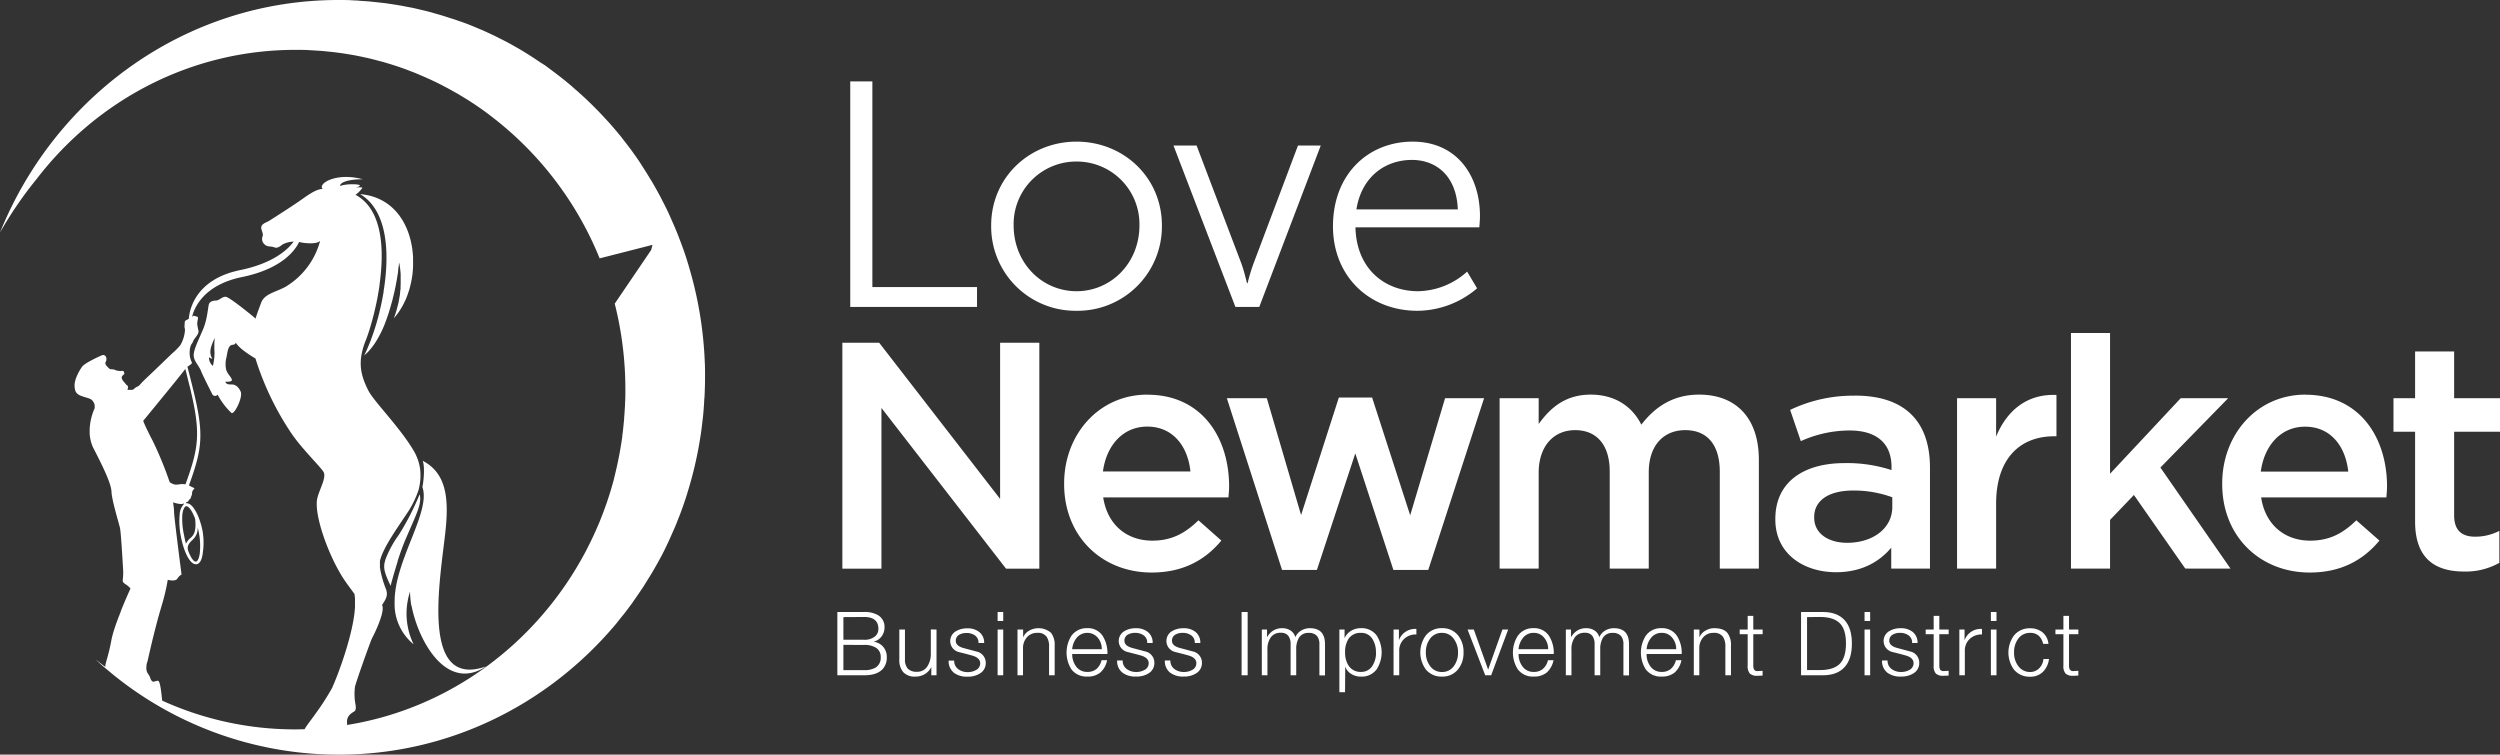 <?xml version="1.0" encoding="UTF-8"?> <svg xmlns="http://www.w3.org/2000/svg" viewBox="0 0 802.41 242.2"><rect x="0" y="0" width="802.41" height="242.2" fill="#333333" stroke="none"/><defs><style>.cls-1{fill:#fff;}</style></defs><g id="Layer_2" data-name="Layer 2"><g id="Layer_2-2" data-name="Layer 2"><path class="cls-1" d="M345.53,99.75a27.07,27.07,0,0,0,27.4-27.4c0-15.35-12.26-26.89-27.4-26.89S318.13,57,318.13,72.35a27.06,27.06,0,0,0,27.4,27.4m0-47.9a20.1,20.1,0,0,1,20.19,20.5c0,12.05-9.07,21.12-20.19,21.12s-20.19-9.07-20.19-21.12a20.09,20.09,0,0,1,20.19-20.5m109.4,47.9a29.7,29.7,0,0,0,19.16-7.21l-3.19-5.36a24.06,24.06,0,0,1-15.76,6.29c-10.72,0-19.78-7.21-20.09-20.5h39.76s.21-2.37.21-3.61c0-12.87-7.32-23.9-21.63-23.9-14,0-25.55,10.2-25.55,27.2,0,16,11.64,27.09,27.09,27.09m-1.75-48.42c7.72,0,14.32,5.05,14.73,15.87H435.36c1.65-10.41,9.17-15.87,17.82-15.87m-49,47.18L423.92,46.7h-7.31l-14.32,38a56.59,56.59,0,0,0-1.85,6.18h-.21s-.83-3.6-1.75-6.18l-14.42-38h-7.42l19.88,51.81Zm-178,17A124.1,124.1,0,0,0,221,85.2h0s0,0,0-.07-.08-.26-.13-.39c-.48-1.61-1-3.2-1.56-4.78l-.61-1.65c-.43-1.16-.87-2.32-1.33-3.47-.24-.6-.49-1.2-.74-1.8-.47-1.12-1-2.23-1.46-3.33l-.75-1.65c-.64-1.34-1.31-2.68-2-4-.13-.26-.26-.53-.4-.79-.83-1.57-1.7-3.12-2.59-4.65-.26-.45-.54-.88-.81-1.33-.65-1.08-1.32-2.16-2-3.22-.34-.53-.69-1.06-1-1.58-.66-1-1.33-2-2-2.91l-1.09-1.53c-.78-1-1.56-2.07-2.37-3.09l-.86-1.12q-1.65-2-3.39-4c-.25-.29-.52-.57-.78-.86-.92-1-1.85-2-2.8-3-.42-.44-.85-.86-1.27-1.29-.83-.84-1.67-1.67-2.52-2.48-.46-.43-.91-.87-1.38-1.29-.9-.82-1.8-1.64-2.73-2.43-.41-.36-.82-.73-1.23-1.08q-2-1.7-4.09-3.3l-.19-.15c-1.32-1-2.67-2-4-3L173.38,20c-1-.68-2-1.35-3-2l-1.59-1c-1-.62-2-1.22-3.07-1.82l-1.53-.87c-1.27-.7-2.55-1.38-3.85-2l-.83-.44c-1.57-.77-3.17-1.51-4.78-2.22-.45-.2-.9-.38-1.36-.57-1.18-.5-2.36-1-3.56-1.45l-1.52-.56v0l-.64-.21c-1-.36-2-.7-3-1l-1.79-.58c-1-.32-2.05-.62-3.08-.91L138.52,4l-.81-.22c-.88-.24-1.77-.44-2.66-.65l-1.55-.37-1-.23c-.35-.07-.7-.12-1.05-.2l-1.2-.22c-.53-.11-1.07-.22-1.61-.31l-1.47-.25-1.81-.28c-.55-.07-1.1-.17-1.64-.24s-1.35-.15-2-.23l-1.84-.2c-.38,0-.75-.09-1.13-.12-.93-.08-1.86-.13-2.79-.19L114.28.14l-.59,0C112,0,110.32,0,108.63,0,59.66,0,17.7,30.81,0,74.63A125.21,125.21,0,0,1,11.76,57.45C31.15,32.2,61.16,16,94.84,16c1.49,0,3,0,4.42.1l1.44.08c1,.06,2,.12,3,.2l1.65.17c.9.08,1.8.19,2.7.3l1.69.23c.89.13,1.77.28,2.65.42l1.65.29c.91.18,1.81.36,2.71.56l1.49.32c1,.24,2,.5,3,.77l1.1.28c2.76.76,5.48,1.64,8.15,2.62l1,.4c1,.37,2,.75,2.92,1.16l1.25.53c.88.38,1.77.78,2.65,1.18l1.28.61q1.31.63,2.58,1.29l1.2.63c.9.47,1.8,1,2.68,1.48.34.19.67.37,1,.57,1,.61,2.08,1.25,3.11,1.89.16.1.32.19.47.3,2.41,1.54,4.76,3.18,7,4.91l.69.54c.88.69,1.75,1.37,2.6,2.08a109,109,0,0,1,31.54,43l.5-.11,16.48-4.21L209,80.24l-11.34,16.7-.35.52A112.19,112.19,0,0,1,200.72,125c0,1.53,0,3.05-.11,4.56,0,.45,0,.9-.06,1.34-.06,1.12-.14,2.24-.23,3.35,0,.44-.06.89-.11,1.33-.13,1.48-.29,3-.49,4.43l0,.23c-.2,1.39-.42,2.78-.66,4.15l-.24,1.35c-.2,1-.41,2.1-.64,3.14-.1.44-.18.87-.29,1.31-.32,1.41-.66,2.81-1,4.19,0,.16-.09.31-.13.47-.34,1.24-.71,2.47-1.09,3.7-.15.45-.29.9-.44,1.34-.32,1-.65,2-1,2.91-.16.42-.31.86-.46,1.28-.5,1.32-1,2.62-1.54,3.91-.09.22-.19.44-.29.66-.46,1.09-.94,2.17-1.44,3.25l-.63,1.32c-.43.9-.87,1.78-1.32,2.66-.21.41-.42.83-.63,1.23-15.45,29.16-43.44,50.27-76.52,55.58a4.27,4.27,0,0,0,0-.59c-.19-1.92.79-2.86,2.25-3.72,1-.56.35-2.46.27-3.44a18.59,18.59,0,0,1,0-4.41c.19-1.26,4.78-14.11,5.44-15.57l.16-.33c.92-1.74,3.23-6.64,3.31-9.21h0c0-.07,0-.13,0-.2a2,2,0,0,0,0-.25,1.66,1.66,0,0,0-.21-.76c1.07-1.75,2.17-3,1.15-5.41-.1-.24-.21-.52-.32-.83l-.08-.24c-.08-.24-.17-.49-.26-.77l-.12-.37c-.08-.26-.15-.51-.23-.79l-.12-.43-.21-.8c0-.16-.08-.31-.11-.47s-.12-.51-.17-.76l-.09-.49c0-.23-.08-.46-.11-.68s0-.32,0-.48,0-.38,0-.56a2.94,2.94,0,0,1,0-.42,3.18,3.18,0,0,1,0-.65c1-4.5,6.41-11.76,9.29-16.21a32.81,32.81,0,0,0,3.07-6.47,17.92,17.92,0,0,0,.53-6.86,15.71,15.71,0,0,0-2.09-5.9c-4.42-7.52-12.83-15.83-14.57-19.36-2-4-3.2-7.77-1.79-13,.05-.21.1-.43.17-.64.22-.72.46-1.44.77-2.22.14-.31.28-.7.43-1.12l.09-.25q.24-.65.48-1.41c0-.1.07-.2.1-.3.36-1.12.74-2.39,1.12-3.81l.09-.35c.19-.7.38-1.44.56-2.2,0-.12.06-.24.08-.36.38-1.59.74-3.29,1.06-5.06,0-.15,0-.28.07-.43.15-.86.29-1.72.41-2.6a1.42,1.42,0,0,0,0-.2h0c1.58-11.25,1-24.09-7.71-28.78a9.63,9.63,0,0,0,2.18-2.19c.06-.22-.92-.31-2.09-.1a4.64,4.64,0,0,0,1.22-.53c.87-.77-4.78-.77-6.17,0-.4-.66,1.36-2.19,7.19-2.17-8.66-2.37-14.65,1.54-12.85,3.1-1.66,0-3.67,1.18-6.55,3.24s-9.36,6.18-10.67,7c-.72.45-1.83.74-2.34,1.5-.63,1,.54,2.26.31,3.33A2.3,2.3,0,0,0,85,78.51c.85.82,1.94.44,2.94.85,1.21.51,2-.42,2.94-1a8.65,8.65,0,0,1,3.37-.82c-1.76,2.43-6.38,6.93-17.15,9.15-14.67,3-16.32,13.13-16.5,15.64h0c-1.47.79-1.25.45-1.36,2s.34.57,0,2.72a11,11,0,0,1-1.36,3.74,20.56,20.56,0,0,1-2.72,2.73c-.57.57-6.47,6.24-8.52,8.17S45,123.68,44,124.13s-1,1-1.7,1H40.89s.47-1,0-1.37,0,.14-.68-.68-.82-.88-1-1.36-.21-.68,0-1,.88-.68.68-1,0-.68-.68-.68-.14.13-1,0a3.28,3.28,0,0,1-1.37-.35c-.61-.26-1.43-.06-1.7-.33a14,14,0,0,1-1-1,1.7,1.7,0,0,1-.34-1,1.77,1.77,0,0,0,.34-1.36,1.15,1.15,0,0,0-.68-1c-.21-.14-.68,0-.68,0s-5.52,2.38-6.47,3.75-2.45,4-2.38,6.12.81,2.8,2.72,3.41,2.52.68,3.07,1.36a3.48,3.48,0,0,1,.67,1.36v1a18.63,18.63,0,0,0-1.61,6.77h0c0,.3,0,.61,0,.92,0,.14,0,.28,0,.43a12.09,12.09,0,0,0,.22,1.76v0h0a11.4,11.4,0,0,0,1,3c3.14,6.06,5.72,11.43,5.79,14s2.39,10.08,2.72,11.58.83,10.42,1,13.28-.34,3.54,0,4.08,1.29.95,1.7,1.37l.68.68s-1.49,3.25-3,7c0,.09-.07.17-.1.25l0,.1c-.15.37-.3.76-.45,1.15,0,.11-.09.22-.13.33l-.36.94c-.06.15-.11.29-.16.44s-.21.56-.31.83-.11.33-.17.49l-.27.77-.15.48c-.09.24-.16.48-.24.72l-.14.46c-.07.23-.13.45-.19.67s-.08.28-.11.42-.11.4-.15.6a1.74,1.74,0,0,0-.05.22h0a3.77,3.77,0,0,0-.1.43c-.88,4.91-1.84,7.16-2,8.52,0,.14,0,.26,0,.36-1.09-.8-2.18-1.62-3.25-2.47,1.09,1,2.2,2,3.32,2.93a.22.22,0,0,0,.15.12,115,115,0,0,0,74.71,27.59c35.46,0,67.24-16.19,88.8-41.76v0c.35-.41.68-.84,1-1.26.52-.63,1-1.27,1.55-1.92s1.25-1.62,1.87-2.45c.49-.65,1-1.29,1.44-2,.62-.87,1.22-1.75,1.82-2.63.43-.64.88-1.28,1.3-1.93.63-1,1.23-2,1.83-2.94.36-.59.73-1.17,1.08-1.77.78-1.32,1.52-2.67,2.26-4,.14-.28.3-.54.45-.81.86-1.63,1.67-3.29,2.46-5,.27-.58.52-1.16.78-1.74.5-1.13,1-2.25,1.49-3.39.28-.69.55-1.4.82-2.1.42-1,.83-2.09,1.21-3.16.28-.74.53-1.5.79-2.26.35-1,.69-2.07,1-3.11.24-.79.47-1.57.7-2.36.3-1,.59-2.09.86-3.15.21-.8.42-1.61.61-2.41q.38-1.6.72-3.21c.17-.81.34-1.62.49-2.44.21-1.1.4-2.2.58-3.32.13-.8.26-1.6.38-2.4.16-1.17.3-2.34.43-3.52.09-.77.19-1.53.26-2.3.12-1.3.21-2.62.29-3.94,0-.65.1-1.29.13-1.95.09-2,.15-4,.15-6s0-3.72-.13-5.58ZM46,135.11a0,0,0,0,0,0,0,.42.42,0,0,1,0-.07s.4-.5,1.07-1.31l.49-.6.2-.25c.12-.14.25-.29.37-.45l1.55-1.88.75-.92q.14-.18.3-.36c.25-.31.5-.63.76-.94l.27-.33c3.28-4,6.86-8.42,7.51-9.31l.22-.27c.56,2.17,1,4.12,1.49,5.94.11.47.22.93.32,1.39s.22.93.32,1.37.18.85.27,1.27.18.85.26,1.25c2.1,10.56,1.22,15.3-2.62,25.82a6,6,0,0,0-2,0,4.11,4.11,0,0,1-1.71,0,7,7,0,0,1-1.35-.68,114.9,114.9,0,0,0-5.45-13.27c-2-3.85-2.67-5.43-2.92-6.07a3.13,3.13,0,0,1-.12-.32m15.83,38.13a5,5,0,0,0,1.66-4c.12.53.24,1.09.35,1.66a23.24,23.24,0,0,1,.31,6.62c-.24,1.88-.78,2.64-1.21,2.72-.71.12-1.62-1.14-2.44-3.27h0c-.53-1.33-.15-2.4,1.31-3.68m-.6-.68a5.89,5.89,0,0,0-1.51,1.89c-.22-.84-.43-1.76-.6-2.72a23.81,23.81,0,0,1-.56-6.6c.24-1.89.79-2.64,1.22-2.71h.08c.78,0,1.9,1.55,2.82,4.06.43,4.13-.51,5.27-1.45,6.09m45.58,47.86a79.15,79.15,0,0,1-5.49,8.57c-1.45,2.08-2.9,3.82-3.52,5-1,0-2,.05-3,.05a102.9,102.9,0,0,1-42.71-9.24c-.22-2-.58-6.38-1.37-6.38s-1.47.68-2,0-.34-1-1-2A3.24,3.24,0,0,1,47,214a4.13,4.13,0,0,1,.34-1.7s.81-3.68,1.87-8c.14-.56.28-1.11.42-1.69l.09-.34.45-1.74.1-.4c.17-.65.35-1.3.52-1.93,0-.11.06-.22.1-.34.18-.65.36-1.29.54-1.9s.28-1,.42-1.43h0a68.44,68.44,0,0,0,2-8.44s2.37.68,3.06-.34a4.07,4.07,0,0,1,1.36-1.36s-2.16-16.57-2.39-19.75a20.78,20.78,0,0,0-.34-3.4s2.62.91,3.41.34l.07,0-.07.32A4.94,4.94,0,0,0,57.68,165a24.1,24.1,0,0,0,.32,6.9c.82,4.57,2.75,9.2,4.87,9.2a1.07,1.07,0,0,0,.25,0c1-.17,1.68-1.38,1.95-3.49a22.68,22.68,0,0,0,0-6.88c-.82-4.58-3-9.21-5.15-9.21l-.17,0,0-.31c.38-.11.67-.17.87-.66.34-.78.23.35.68-1s.23,0,.35-1.36,1.36-1.26.33-1.71c-.56-.25-1-.49-1.33-.69,3.87-10.65,4.63-15.35,2.49-25.77h0c0-.18-.09-.38-.12-.56-.1-.45-.21-.93-.31-1.41s-.19-.82-.28-1.25-.22-.9-.33-1.36-.25-1-.38-1.58a2.5,2.5,0,0,0-.07-.26c-.44-1.8-.93-3.72-1.49-5.86,1-.79,1.78-1,1.26-1.75a6.78,6.78,0,0,1-.53-3.25,4.89,4.89,0,0,1,.61-2.34c.57-.68.3-.83,1-1.74s1.32-1.73,1.21-2.41-.13-.49-.36-1.85.57-2.5,0-2.72a7.11,7.11,0,0,0-1.36-.35s0,.11-.34.4c.57-2.54,3.41-10.21,15.95-12.79,13-2.67,17.15-8.65,18.4-11.26l.12,0c1.34.4,5.56.83,6.63-.38a24.44,24.44,0,0,1-11.3,14.86c-3,1.57-6.49,2.21-7.54,4.8-.4,1-1.71,4.54-1.87,5.29-.81-.72-7.17-5.93-9.18-6.87-1.2-.58-2.3,1-3.48,1.09l-.31,0c-1,.1-1.87.4-2.07,1.38-.32,1.48-.53,5-2,8.27-1.68,3.87-3.05,6.59-2.8,8.37.23,1.58,1.71,3,2.32,4.57.21.55.67,1.54,1.2,2.62l.07.14c.91,1.89,2,4,2.31,4.63a1,1,0,0,0,1.73.22c.18.33.38.65.58,1h0a22.18,22.18,0,0,0,3.9,4.89c.93.52,3.58-4.83,3-6.71,0-.12-.11-.22-.16-.34h0c0-.11-.11-.18-.16-.29a4.35,4.35,0,0,0-.29-.52,2.06,2.06,0,0,0-.28-.31,2.6,2.6,0,0,0-.36-.38,3.34,3.34,0,0,0-.4-.25,2.58,2.58,0,0,0-.32-.18,2.32,2.32,0,0,0-.75-.17c-1.15,0-1.93,0-2.29-.88,2.48,0,2.7-.27,1.09-2.33a5.94,5.94,0,0,1-.48-.76c0-.08-.07-.16-.11-.25a4.87,4.87,0,0,1-.21-.53,8.4,8.4,0,0,1,.11-4c.34-1.72.47-3.88,2-4a1.07,1.07,0,0,0,1-.65c.89,1.44,3,3,5.3,4.45l0,0,1,.61c.38,1.23.79,2.45,1.22,3.66.13.38.28.75.42,1.13.31.85.64,1.7,1,2.54.08.2.16.42.25.63h0a91.7,91.7,0,0,0,8.67,16.1c3.1,4.62,9.1,10.5,10.23,12.25s-1.16,5.41-1.92,8.43c-1.19,4.72,2.89,16.71,7.44,24.39h0c.1.18.21.34.31.52l.48.77c.29.45.58.89.87,1.3,1,1.42,2,2.73,2.8,3.86a13.25,13.25,0,0,1,.17,1.61c0,.17,0,.35,0,.52,0,.42,0,.86,0,1.31l0,.55c0,.58-.07,1.17-.14,1.79,0,0,0,.1,0,.15-1.11,9.57-6.36,22.51-7.08,23.86M68.86,113a19.72,19.72,0,0,1-.52,4.44l-.14-.11a3.34,3.34,0,0,1-1.11-2.71,1.67,1.67,0,0,0,1.08.51c-1.41-2.12-.23-4.45.76-6.71l0,0a30.48,30.48,0,0,0-.09,4.61M313.59,92.13H280v-66h-7.1V98.51h40.68Zm327.09,48V127.8H628.14v54.71h12.54V161.69c0-14.51,7.66-21.66,18.65-21.66h.72V126.77c-9.63-.41-16,5.18-19.37,13.36m74.49-12.33H699.94l-22.69,24.25V106.88H664.71v75.63h12.54V166.87l7.66-8,16.48,23.62H715.9l-22.49-32.43ZM595.4,127a46.85,46.85,0,0,0-20.83,4.56L578,141.59a38.11,38.11,0,0,1,15.65-3.42c8.7,0,13.46,4.14,13.46,11.71v1A45.92,45.92,0,0,0,592,148.64c-12.74,0-22.18,5.79-22.18,17.92v.2c0,11,9.12,16.9,19.48,16.9,8.29,0,14-3.42,17.72-7.88v6.73h12.43V150.08c0-14.61-7.87-23.1-24-23.1m11.91,35.75c0,6.83-6.21,11.49-14.5,11.49-5.91,0-10.57-2.9-10.57-8.08v-.2c0-5.29,4.66-8.5,12.54-8.5a35.89,35.89,0,0,1,12.53,2.17Zm132.62-36.07c-15.65,0-26.73,12.86-26.73,28.5v.2c0,16.9,12.23,28.4,28.08,28.4,10.05,0,17.2-4,22.38-10.26L756.3,167c-4.35,4.25-8.7,6.53-14.82,6.53-8.07,0-14.4-5-15.74-13.89h40.2c.1-1.24.21-2.38.21-3.51,0-15.76-8.81-29.44-26.22-29.44m-14.3,24.67c1.15-8.5,6.53-14.41,14.2-14.41,8.29,0,13,6.32,13.88,14.41ZM545.35,126.66c-8.28,0-14.08,3.84-18.54,9.64-2.9-5.8-8.39-9.64-16.27-9.64-8.39,0-13.16,4.56-16.68,9.43V127.8H481.32v54.71h12.54V151.74c0-8.5,4.77-13.68,11.71-13.68s11.09,4.77,11.09,13.27v31.18h12.53V151.64c0-8.81,4.87-13.58,11.71-13.58,7.05,0,11.09,4.67,11.09,13.37v31.08h12.54V147.6c0-13.37-7.26-20.94-19.18-20.94m257.06,11.92V127.8H787.69v-15H775.16v15h-6.94v10.78h6.94v28.81c0,12,6.52,16.05,15.75,16.05a22,22,0,0,0,11.29-2.79V170.39a16.9,16.9,0,0,1-7.77,1.87c-4.25,0-6.74-2-6.74-6.84V138.58ZM368.29,126.66c-15.65,0-26.74,12.86-26.74,28.5v.2c0,16.9,12.23,28.4,28.08,28.4,10.05,0,17.2-4,22.38-10.26L384.66,167c-4.36,4.25-8.71,6.53-14.82,6.53-8.09,0-14.4-5-15.75-13.89h40.2c.1-1.24.21-2.38.21-3.51,0-15.76-8.81-29.44-26.21-29.44M354,151.33c1.14-8.5,6.54-14.41,14.2-14.41,8.29,0,13.05,6.32,13.89,14.41Zm-223.64,26-.45,1.21c0,.14-.1.27-.14.4-.31.83-.6,1.67-.88,2.51,0,.1-.07.22-.1.32q-.36,1.08-.66,2.16c-.06.19-.12.39-.17.58-.21.8-.42,1.61-.6,2.41,0,0,0,.05,0,.07-.18.82-.32,1.65-.44,2.47,0,.18,0,.36-.07.55-.08.66-.13,1.32-.17,2l0,.53a23.64,23.64,0,0,0,0,2.39V195h0a16.75,16.75,0,0,0,6.07,11.8,22.67,22.67,0,0,1-2.11-12.53c.07-.58.17-1.15.28-1.72,0-.18.06-.35.1-.52.17-.74.36-1.46.59-2.17,0,.47,0,1,.07,1.5a28.28,28.28,0,0,0,.33,3h.07c2.11,11.15,11.14,28,23.94,19.53-20.21,7.11-15.32-24.4-13.34-40.83,1.37-11,1.54-20.75-7-25.15.74,1.93.29,6.7-.11,8.4,1.75,4.93-2.05,12.71-5.23,21.08h0m322.28-12L440.4,127.6H429.72L417.6,165.31l-11-37.51H393.77l17.72,55.13h11.19L435,145.52l12.23,37.41h11.19l17.92-55.13H463.82ZM128,171.68a33.9,33.9,0,0,0-4.39,8.16h0c0,.06,0,.1,0,.15a9.35,9.35,0,0,0-.27,1.11c0,.09,0,.19,0,.28a4.81,4.81,0,0,0,0,1.05c.16,2,2.09,5.66,2.09,5.66l0-.18a.19.19,0,0,1,0-.07c0-.13.08-.31.14-.51,0,0,0-.07,0-.11.07-.24.15-.55.24-.88l.06-.17c.2-.73.45-1.62.74-2.62l.06-.18c.3-1,.65-2.15,1-3.32a.74.74,0,0,1,0-.14c.19-.59.39-1.18.59-1.78.61-1.77,1.27-3.55,1.94-5.1,2.54-5.89,4-8.95,4.47-11.21s0-3.12,0-3.12a84.2,84.2,0,0,1-6.68,13m.59-79.5c0,.29,0,.58-.07.87s-.08.87-.14,1.32c0,.29-.08.58-.13.88-.07.46-.16.93-.26,1.4,0,.28-.11.57-.17.85-.12.52-.26,1-.41,1.56-.06.25-.12.49-.19.74-.24.76-.5,1.54-.79,2.32a18.66,18.66,0,0,0,1.38-1.75l.23-.31c.41-.6.79-1.22,1.15-1.87l.19-.36c.36-.68.7-1.37,1-2.09,0,0,0,0,0,0,.3-.72.56-1.46.8-2.22l.12-.35c.22-.75.42-1.5.59-2.28l.09-.4c.16-.8.3-1.6.41-2.41a.34.34,0,0,1,0-.1c.1-.8.16-1.6.2-2.4,0-.12,0-.23,0-.35,0-.8,0-1.6,0-2.4v-.19h0c-.47-10-5.78-19.4-17-20.36,8,4.73,9.37,16.39,8,27.92q-.19,1.59-.45,3.18c0,.08,0,.16,0,.24-.18,1.09-.38,2.18-.61,3.24a.09.09,0,0,1,0,.05c-.23,1.09-.47,2.17-.74,3.22a.52.52,0,0,0,0,.11c-.26,1-.52,2-.81,3l-.09.33c-.27.91-.54,1.79-.83,2.65l-.15.44c-.27.82-.56,1.62-.85,2.39,0,.15-.11.3-.17.45-.29.74-.58,1.46-.87,2.14-.06.14-.12.27-.17.4-.31.71-.62,1.39-.94,2a14.15,14.15,0,0,0,1.84-1.8h0l.15-.18.56-.7.44-.58c.18-.25.36-.52.53-.79s.28-.42.41-.64.34-.56.49-.85.27-.45.39-.69.31-.6.47-.9l.36-.75c.15-.31.28-.62.43-.94s.23-.53.34-.8.26-.64.38-1,.23-.56.33-.86.24-.64.35-1l.32-.92.3-1,.3-1,.27-.93c.09-.35.19-.69.28-1s.16-.59.23-.89.18-.73.26-1.09.14-.55.2-.83.17-.76.25-1.14.11-.52.16-.78.16-.79.23-1.18c0-.23.09-.47.13-.71l.21-1.19c0-.23.07-.44.11-.66.06-.41.12-.81.17-1.2a3.26,3.26,0,0,0,0-.33h0c.12-.85.22-1.7.31-2.5a27.59,27.59,0,0,1,.5,3.82c0,.22,0,.45,0,.66,0,.45,0,.89,0,1.34,0,.27,0,.55,0,.82s0,.85-.06,1.28M321,160.13,282.18,110H270.37v72.53h12.54v-51.6l40,51.6h10.68V110H321Z"></path><path class="cls-1" d="M268.76,216.74V196.43h8.59a8.39,8.39,0,0,1,4.55,1.07,4.34,4.34,0,0,1,2,3.91,4.7,4.7,0,0,1-1,2.92,4.34,4.34,0,0,1-2.55,1.63,4.89,4.89,0,0,1,3.12,1.64,5,5,0,0,1,1.16,3.37,5.44,5.44,0,0,1-1.16,3.58c-1.2,1.46-3.23,2.19-6.11,2.19Zm1.94-18.67v7.27h6.65a5.27,5.27,0,0,0,3.41-1,3.11,3.11,0,0,0,1.17-2.49c0-2.55-1.52-3.82-4.58-3.82Zm0,8.91v8.11h6.65a6.89,6.89,0,0,0,3.75-.86,3.68,3.68,0,0,0,1.58-3.32A3.41,3.41,0,0,0,281.3,208a6.66,6.66,0,0,0-3.95-1Z"></path><path class="cls-1" d="M300.59,202.06v14.67h-1.67v-2.64a5.38,5.38,0,0,1-2.08,2.27,5.82,5.82,0,0,1-3,.8,4.94,4.94,0,0,1-4-1.5,6.1,6.1,0,0,1-1.19-4.07v-9.53h1.81v9.56a4.37,4.37,0,0,0,.91,3,4,4,0,0,0,3,1,3.78,3.78,0,0,0,3.34-1.84,7.29,7.29,0,0,0,1.05-4.06v-7.7Z"></path><path class="cls-1" d="M315.84,206.37h-1.78A2.81,2.81,0,0,0,313,204a4.49,4.49,0,0,0-2.75-.83,4.59,4.59,0,0,0-2.35.54,2.18,2.18,0,0,0-1.13,2c0,1.07.83,1.83,2.48,2.29l4.63,1.24a3.68,3.68,0,0,1,2.51,3.56,3.81,3.81,0,0,1-1.92,3.39,7.17,7.17,0,0,1-3.95,1,6.86,6.86,0,0,1-4.31-1.23,4.71,4.71,0,0,1-1.73-3.93h1.78a3.23,3.23,0,0,0,1.23,2.69,4.87,4.87,0,0,0,3.11,1,5.2,5.2,0,0,0,2.61-.63,2.39,2.39,0,0,0,1.4-2.17c0-1.17-.83-2-2.48-2.48s-3.09-.81-4.63-1.22a3.64,3.64,0,0,1-.73-6.59,6.94,6.94,0,0,1,3.75-.95,5.89,5.89,0,0,1,3.77,1.16,4.35,4.35,0,0,1,1.59,3.59"></path><path class="cls-1" d="M320.2,196.43H322v2.88h-1.8Zm0,5.63H322v14.68h-1.8Z"></path><path class="cls-1" d="M326.58,216.73V202.06h1.81v2.53a4.37,4.37,0,0,1,1.86-2.13,6.13,6.13,0,0,1,7.11.67,6.34,6.34,0,0,1,1.15,4.15v9.45h-1.8v-9.15a5.4,5.4,0,0,0-.76-3.18,3.35,3.35,0,0,0-3-1.27,4.22,4.22,0,0,0-3.35,1.42,5.23,5.23,0,0,0-1.25,3.62v8.56Z"></path><path class="cls-1" d="M355.45,209.9H344.14a6.54,6.54,0,0,0,1.13,3.84,4.3,4.3,0,0,0,3.72,1.92,4.42,4.42,0,0,0,3-1,5.35,5.35,0,0,0,1.57-2.76h1.78a7.09,7.09,0,0,1-2.13,3.92,6.26,6.26,0,0,1-4.25,1.33,6,6,0,0,1-5.07-2.31,10.09,10.09,0,0,1,0-10.78,6,6,0,0,1,5.07-2.44,5.61,5.61,0,0,1,5,2.55,10.23,10.23,0,0,1,1.48,5.72m-11.31-1.52h9.5a5.58,5.58,0,0,0-1.23-3.63,4.42,4.42,0,0,0-6.84,0,6.66,6.66,0,0,0-1.43,3.63"></path><path class="cls-1" d="M370,206.37h-1.78a2.81,2.81,0,0,0-1.1-2.41,4.49,4.49,0,0,0-2.75-.83,4.55,4.55,0,0,0-2.34.54,2.16,2.16,0,0,0-1.13,2c0,1.07.82,1.83,2.47,2.29l4.63,1.24a3.68,3.68,0,0,1,2.51,3.56,3.82,3.82,0,0,1-1.91,3.39,7.2,7.2,0,0,1-4,1,6.88,6.88,0,0,1-4.31-1.23,4.68,4.68,0,0,1-1.73-3.93h1.78a3.23,3.23,0,0,0,1.23,2.69,4.89,4.89,0,0,0,3.11,1,5.2,5.2,0,0,0,2.61-.63,2.39,2.39,0,0,0,1.4-2.17c0-1.17-.82-2-2.48-2.48s-3.09-.81-4.63-1.22a3.64,3.64,0,0,1-.72-6.59,6.88,6.88,0,0,1,3.74-.95,5.89,5.89,0,0,1,3.77,1.16,4.32,4.32,0,0,1,1.59,3.59"></path><path class="cls-1" d="M385.26,206.37h-1.78a2.78,2.78,0,0,0-1.1-2.41,4.45,4.45,0,0,0-2.75-.83,4.55,4.55,0,0,0-2.34.54,2.16,2.16,0,0,0-1.13,2c0,1.07.82,1.83,2.48,2.29l4.63,1.24a3.68,3.68,0,0,1,2.51,3.56,3.81,3.81,0,0,1-1.92,3.39,7.19,7.19,0,0,1-3.95,1,6.89,6.89,0,0,1-4.32-1.23,4.7,4.7,0,0,1-1.72-3.93h1.78a3.25,3.25,0,0,0,1.22,2.69,4.89,4.89,0,0,0,3.11,1,5.21,5.21,0,0,0,2.62-.63,2.38,2.38,0,0,0,1.39-2.17c0-1.17-.82-2-2.47-2.48s-3.09-.81-4.63-1.22a3.64,3.64,0,0,1-.73-6.59,6.91,6.91,0,0,1,3.75-.95,5.89,5.89,0,0,1,3.77,1.16,4.34,4.34,0,0,1,1.58,3.59"></path><rect class="cls-1" x="398.51" y="196.43" width="1.94" height="20.31"></rect><path class="cls-1" d="M405,216.73V202.06h1.67v2.47a6.08,6.08,0,0,1,1.94-2.1,5.32,5.32,0,0,1,2.93-.8,4.7,4.7,0,0,1,2.67.74,3.67,3.67,0,0,1,1.54,2.14,4.64,4.64,0,0,1,1.91-2.14,5.33,5.33,0,0,1,2.78-.74c3.22,0,4.84,1.71,4.84,5.14v10h-1.8v-9.85a4.25,4.25,0,0,0-.76-2.78,3.38,3.38,0,0,0-2.69-1,3.42,3.42,0,0,0-3.15,1.62,7,7,0,0,0-.84,3.69v8.29h-1.8v-10a4.32,4.32,0,0,0-.67-2.56,2.77,2.77,0,0,0-2.4-1.08,3.79,3.79,0,0,0-3.3,1.47,6.58,6.58,0,0,0-1.07,4v8.18Z"></path><path class="cls-1" d="M429.89,222.18V202.06h1.67v2.8a5,5,0,0,1,2.06-2.37,6,6,0,0,1,3.22-.87,5.93,5.93,0,0,1,5,2.32,10,10,0,0,1,0,10.91,5.93,5.93,0,0,1-5,2.32,5.81,5.81,0,0,1-3.07-.82,4.47,4.47,0,0,1-2-2.39l-.06,8.22Zm11.74-12.77a7.82,7.82,0,0,0-1.1-4.28,4.14,4.14,0,0,0-3.69-2,4.55,4.55,0,0,0-4,1.89,7.65,7.65,0,0,0-1.11,4.39,7.42,7.42,0,0,0,1.13,4.25,4.54,4.54,0,0,0,4,2,4.16,4.16,0,0,0,3.66-2,7.6,7.6,0,0,0,1.13-4.28"></path><path class="cls-1" d="M447.28,216.73V202.06H449v3.44a5.52,5.52,0,0,1,5.61-3.63v1.77a5.39,5.39,0,0,0-4,1.49,5.05,5.05,0,0,0-1.51,3.79v7.81Z"></path><path class="cls-1" d="M462.82,201.62a6.33,6.33,0,0,1,5.15,2.29,8.33,8.33,0,0,1,1.77,5.5,8.24,8.24,0,0,1-1.77,5.44,6.33,6.33,0,0,1-5.15,2.31,6.41,6.41,0,0,1-5.17-2.28,9.29,9.29,0,0,1,0-10.94,6.38,6.38,0,0,1,5.17-2.32m0,1.51a4.56,4.56,0,0,0-3.87,1.94,7.14,7.14,0,0,0-1.3,4.34,7,7,0,0,0,1.3,4.28,4.57,4.57,0,0,0,3.87,2,4.52,4.52,0,0,0,3.85-1.95,7,7,0,0,0,1.3-4.3,7.09,7.09,0,0,0-1.3-4.31,4.51,4.51,0,0,0-3.85-2"></path><polygon class="cls-1" points="476.7 216.74 471.04 202.06 473.04 202.06 477.64 214.93 482.22 202.06 484.07 202.06 478.61 216.74 476.7 216.74"></polygon><path class="cls-1" d="M498.72,209.9H487.41a6.48,6.48,0,0,0,1.14,3.84,4.29,4.29,0,0,0,3.71,1.92,4.39,4.39,0,0,0,3-1,5.29,5.29,0,0,0,1.58-2.76h1.78a7.15,7.15,0,0,1-2.13,3.92,6.28,6.28,0,0,1-4.26,1.33,5.94,5.94,0,0,1-5.06-2.31,10,10,0,0,1,0-10.78,5.92,5.92,0,0,1,5.06-2.44,5.63,5.63,0,0,1,5,2.55,10.23,10.23,0,0,1,1.47,5.72m-11.31-1.52h9.51a5.53,5.53,0,0,0-1.24-3.63,4.19,4.19,0,0,0-3.42-1.62,4.26,4.26,0,0,0-3.42,1.62,6.74,6.74,0,0,0-1.43,3.63"></path><path class="cls-1" d="M502.58,216.73V202.06h1.66v2.47a6.2,6.2,0,0,1,1.95-2.1,5.3,5.3,0,0,1,2.93-.8,4.72,4.72,0,0,1,2.67.74,3.62,3.62,0,0,1,1.53,2.14,4.7,4.7,0,0,1,1.91-2.14,5.36,5.36,0,0,1,2.78-.74q4.85,0,4.85,5.14v10h-1.8v-9.85a4.25,4.25,0,0,0-.76-2.78,3.41,3.41,0,0,0-2.69-1,3.44,3.44,0,0,0-3.16,1.62,7.05,7.05,0,0,0-.83,3.69v8.29h-1.81v-10a4.32,4.32,0,0,0-.67-2.56,2.76,2.76,0,0,0-2.39-1.08,3.83,3.83,0,0,0-3.31,1.47,6.65,6.65,0,0,0-1.06,4v8.18Z"></path><path class="cls-1" d="M539.8,209.9H528.49a6.47,6.47,0,0,0,1.13,3.84,4.29,4.29,0,0,0,3.71,1.92,4.43,4.43,0,0,0,3-1,5.35,5.35,0,0,0,1.57-2.76h1.78a7.09,7.09,0,0,1-2.13,3.92,6.28,6.28,0,0,1-4.26,1.33,5.94,5.94,0,0,1-5.06-2.31,10.09,10.09,0,0,1,0-10.78,5.92,5.92,0,0,1,5.06-2.44,5.63,5.63,0,0,1,5,2.55,10.23,10.23,0,0,1,1.48,5.72m-11.31-1.52H538a5.53,5.53,0,0,0-1.24-3.63,4.19,4.19,0,0,0-3.42-1.62,4.26,4.26,0,0,0-3.42,1.62,6.66,6.66,0,0,0-1.42,3.63"></path><path class="cls-1" d="M543.65,216.73V202.06h1.8v2.53a4.42,4.42,0,0,1,1.86-2.13,5.35,5.35,0,0,1,2.88-.83c2,0,3.37.49,4.23,1.5a6.34,6.34,0,0,1,1.16,4.15v9.45h-1.8v-9.15a5.48,5.48,0,0,0-.76-3.18,3.35,3.35,0,0,0-3-1.27,4.22,4.22,0,0,0-3.35,1.42,5.23,5.23,0,0,0-1.26,3.62v8.56Z"></path><path class="cls-1" d="M562.74,197.67v4.39h3v1.5h-3v9.91a3,3,0,0,0,.27,1.46,1.28,1.28,0,0,0,1.18.46l1.54-.08v1.53l-1.59.06a3.47,3.47,0,0,1-2.5-.71,3.61,3.61,0,0,1-.7-2.58V203.56h-2.56v-1.5h2.56v-4.39Z"></path><path class="cls-1" d="M578.07,216.74V196.43h7q4.57,0,6.95,2.58t2.37,7.57q0,5-2.37,7.57c-1.58,1.72-3.9,2.59-6.95,2.59ZM580,198.07v17h4.12q4.39,0,6.37-2c1.32-1.32,2-3.49,2-6.53s-.66-5.19-2-6.52-3.45-2-6.36-2Z"></path><path class="cls-1" d="M598.45,196.43h1.8v2.88h-1.8Zm0,5.63h1.8v14.68h-1.8Z"></path><path class="cls-1" d="M615.5,206.37h-1.78a2.81,2.81,0,0,0-1.1-2.41,4.49,4.49,0,0,0-2.75-.83,4.55,4.55,0,0,0-2.34.54,2.17,2.17,0,0,0-1.14,2c0,1.07.83,1.83,2.48,2.29l4.63,1.24a3.68,3.68,0,0,1,2.51,3.56,3.82,3.82,0,0,1-1.91,3.39,7.2,7.2,0,0,1-4,1,6.88,6.88,0,0,1-4.31-1.23,4.7,4.7,0,0,1-1.72-3.93h1.77a3.23,3.23,0,0,0,1.23,2.69,4.89,4.89,0,0,0,3.11,1,5.2,5.2,0,0,0,2.61-.63,2.39,2.39,0,0,0,1.4-2.17c0-1.17-.82-2-2.47-2.48s-3.09-.81-4.64-1.22a3.64,3.64,0,0,1-.73-6.59,6.94,6.94,0,0,1,3.75-.95,5.89,5.89,0,0,1,3.77,1.16,4.32,4.32,0,0,1,1.59,3.59"></path><path class="cls-1" d="M622.45,197.67v4.39h3v1.5h-3v9.91a3,3,0,0,0,.27,1.46c.17.3.57.46,1.18.46l1.54-.08v1.53l-1.6.06a3.49,3.49,0,0,1-2.5-.71,3.61,3.61,0,0,1-.7-2.58V203.56h-2.56v-1.5h2.56v-4.39Z"></path><path class="cls-1" d="M628.88,216.73V202.06h1.67v3.44a5.5,5.5,0,0,1,5.6-3.63v1.77a5.42,5.42,0,0,0-4,1.49,5.09,5.09,0,0,0-1.51,3.79v7.81Z"></path><path class="cls-1" d="M639,196.43h1.8v2.88H639Zm0,5.63h1.8v14.68H639Z"></path><path class="cls-1" d="M657.54,206.66h-1.78a4.78,4.78,0,0,0-1.4-2.61,4,4,0,0,0-2.75-.92,4.59,4.59,0,0,0-3.88,1.94,7.2,7.2,0,0,0-1.29,4.34,7,7,0,0,0,1.29,4.28,4.6,4.6,0,0,0,3.88,2,4,4,0,0,0,2.87-1.17,4.79,4.79,0,0,0,1.39-3h1.78a6.94,6.94,0,0,1-2,4.18,5.7,5.7,0,0,1-4.07,1.5,6.41,6.41,0,0,1-5.17-2.28,9.29,9.29,0,0,1,0-10.94,6.38,6.38,0,0,1,5.17-2.32,6.23,6.23,0,0,1,4,1.3,5.43,5.43,0,0,1,1.9,3.74"></path><path class="cls-1" d="M664.08,197.67v4.39h3v1.5h-3v9.91a3,3,0,0,0,.27,1.46,1.29,1.29,0,0,0,1.18.46l1.54-.08v1.53l-1.59.06a3.47,3.47,0,0,1-2.5-.71,3.61,3.61,0,0,1-.7-2.58V203.56h-2.56v-1.5h2.56v-4.39Z"></path></g></g></svg> 